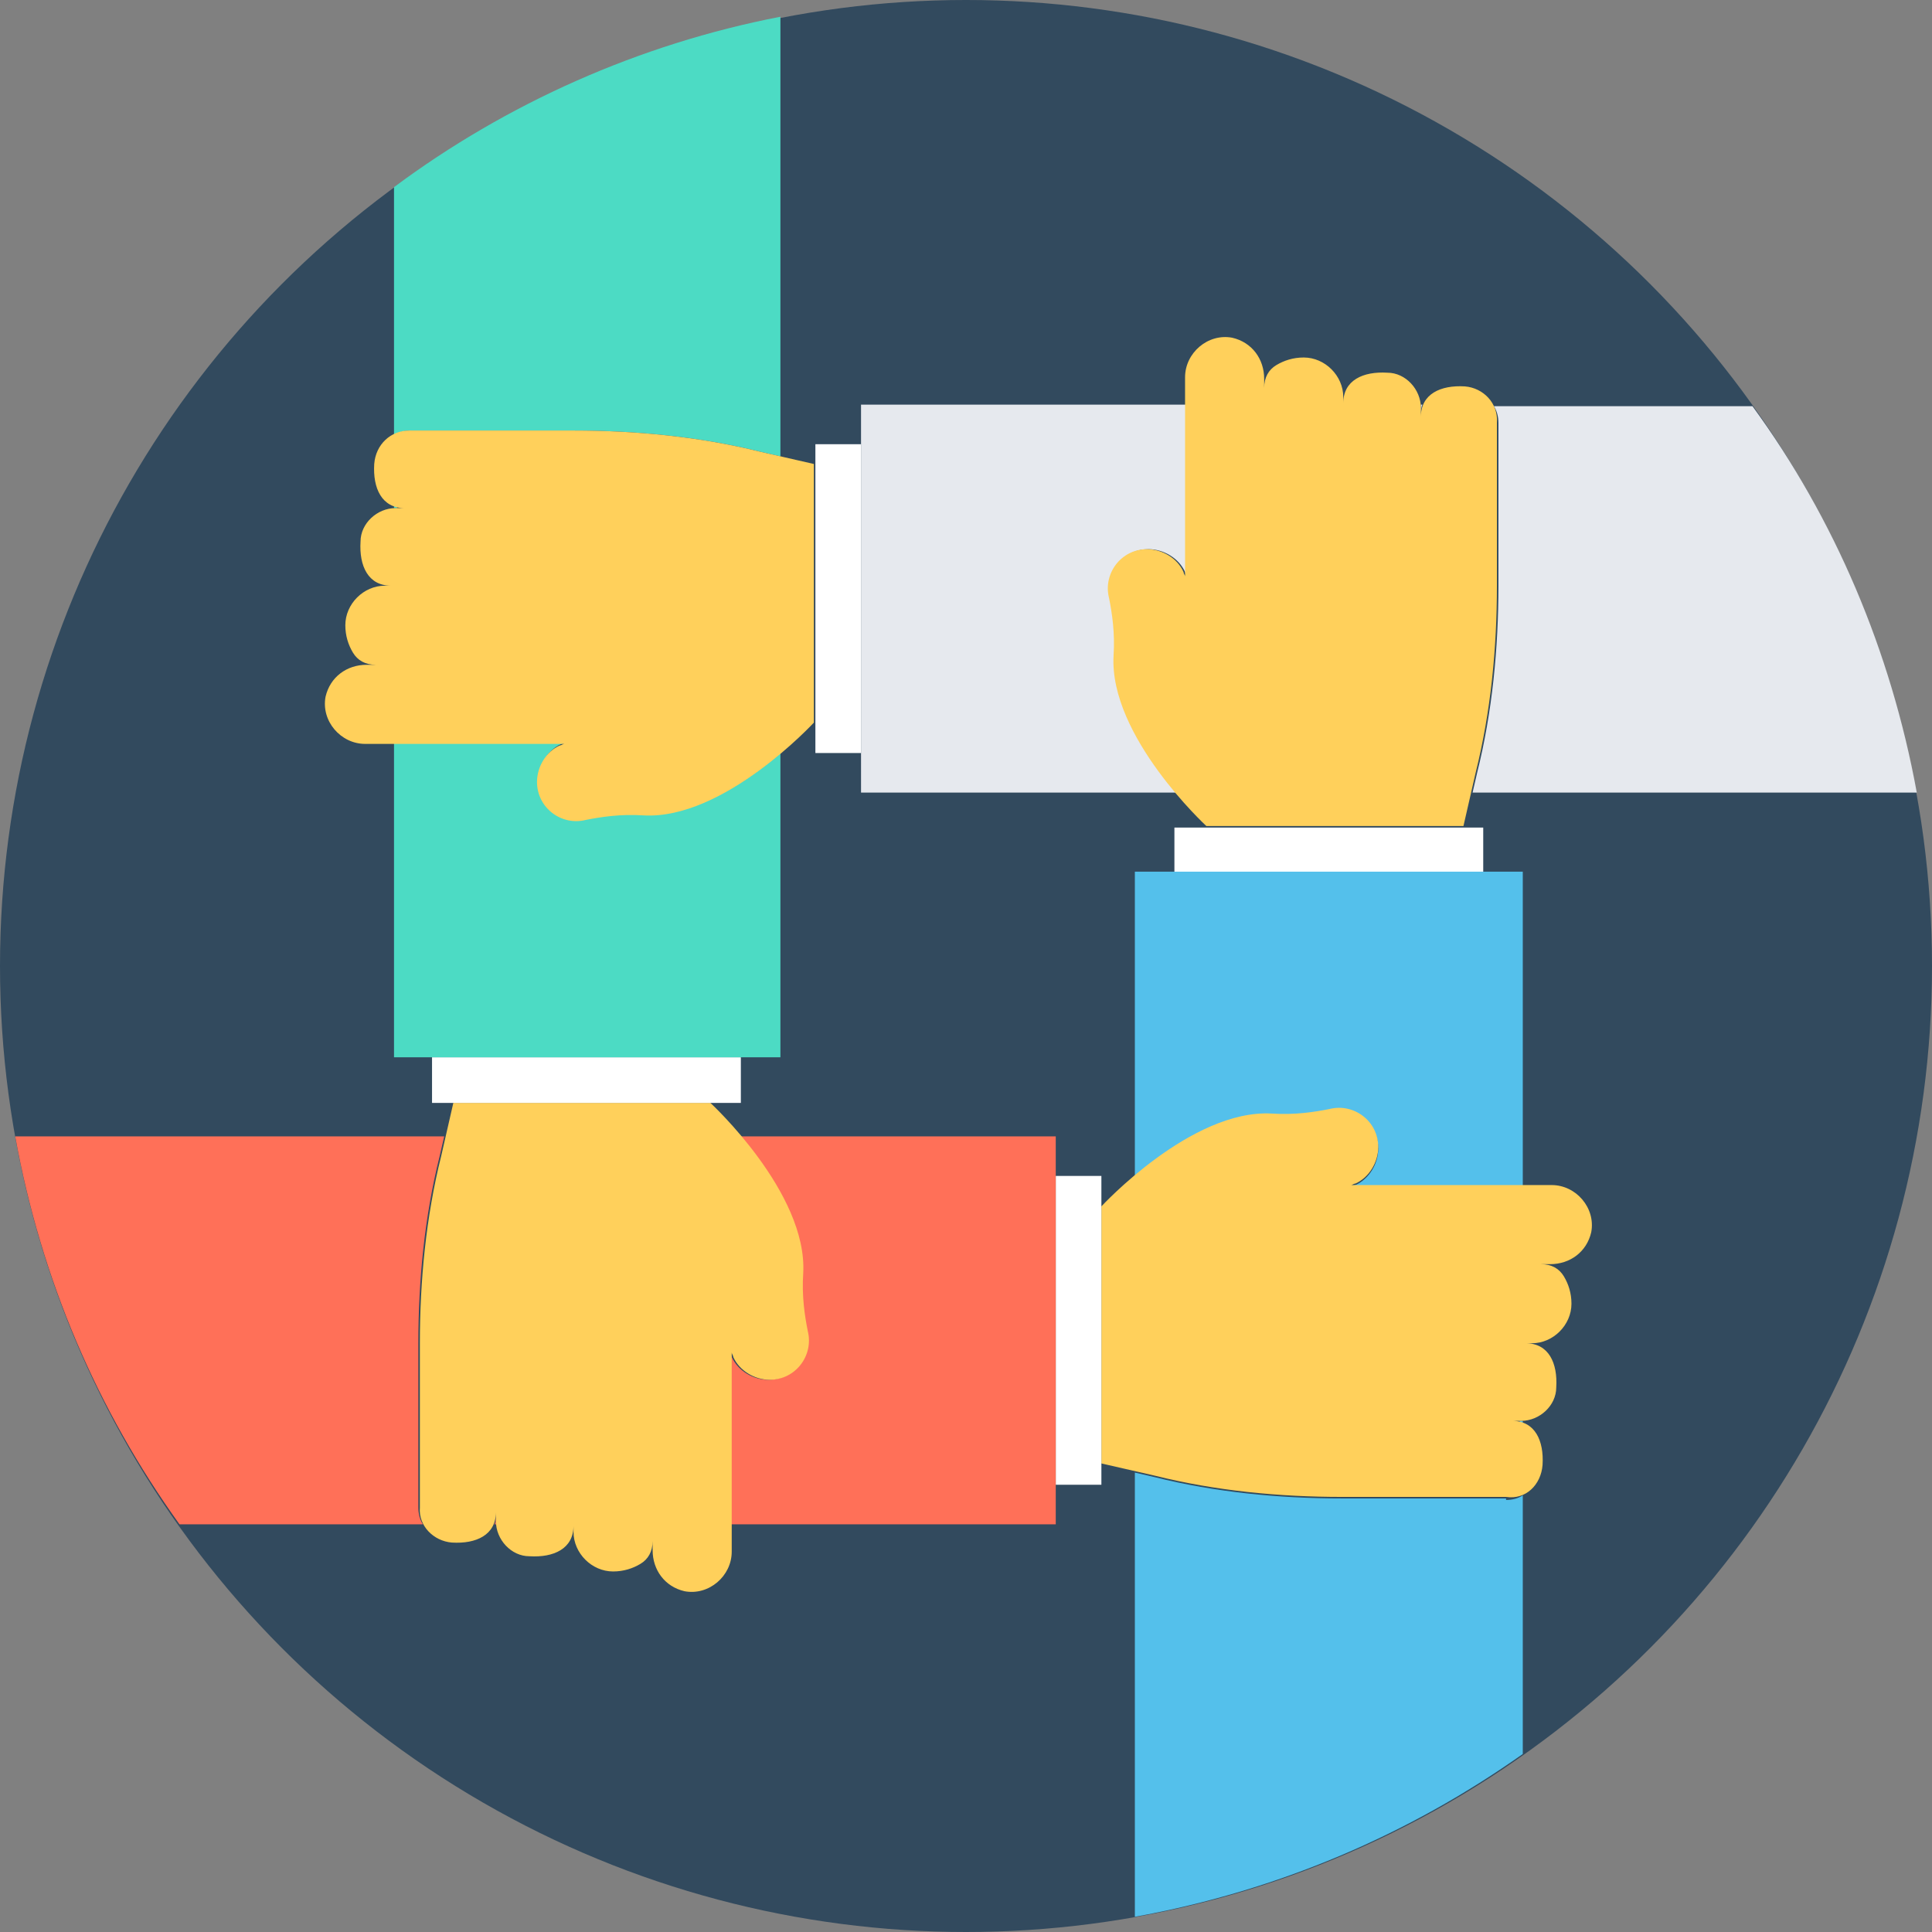 <?xml version="1.0" encoding="iso-8859-1"?>
<!-- Uploaded to: SVG Repo, www.svgrepo.com, Generator: SVG Repo Mixer Tools -->
<svg version="1.1" id="Layer_1" xmlns="http://www.w3.org/2000/svg" xmlns:xlink="http://www.w3.org/1999/xlink" 
	 viewBox="0 0 508 508" xml:space="preserve">
<rect x="0" y="0" width="508" height="508" fill="#808080" stroke="none"/>
<circle style="fill:#324A5E;" cx="254" cy="254" r="254"/>
<g>
	<path style="fill:#E6E9EE;" d="M226.4,106.4H312v45.2c0-0.4-0.4-0.8-0.4-1.2c-1.6-3.6-5.6-6-9.6-6c-6,0-10.4,4.8-10.4,10.4
		c0,0.8,0,1.6,0.4,2.4c0.8,4,1.6,9.2,1.2,15.2c-0.8,13.2,8.8,27.2,16,36h-82.8V106.4z"/>
	<path style="fill:#E6E9EE;" d="M373.6,106.4h0.4c-0.4,0.8-0.4,2-0.4,3.2v-2.4C373.6,107.2,373.6,106.8,373.6,106.4z"/>
	<path style="fill:#E6E9EE;" d="M504,208.4H387.2l1.2-5.2c4-16,5.6-32.8,5.6-49.2v-42.8c0-1.6-0.4-3.2-1.2-4.4h68
		C482.4,136.4,497.2,171.2,504,208.4z"/>
</g>
<path style="fill:#FFD05B;" d="M385.2,101.6c-6.4-0.4-11.6,2-11.6,8v-2.4c0-4.8-4-9.2-8.8-9.2c-6.4-0.4-11.6,2-11.6,8v-1.6
	c0-5.6-4.8-10.4-10.4-10.4c-2.8,0-5.2,0.8-7.2,2s-3.2,3.2-3.2,6v-2.4c0-5.2-3.2-9.6-8.4-10.8c-6.4-1.2-12.4,4-12.4,10.4v52.4
	c0-0.4-0.4-0.8-0.4-1.2c-1.6-3.6-5.6-6-9.6-6l0,0c-6.8,0-11.6,6.4-10,12.8c0.8,4,1.6,9.2,1.2,15.2c-1.2,21.2,24.4,44.8,24.4,44.8
	h67.6l3.2-14c4-16,5.6-32.8,5.6-49.2v-42.8C394,106,390,102,385.2,101.6z"/>
<rect x="308.8" y="217.6" style="fill:#FFFFFF;" width="81.2" height="12"/>
<g>
	<path style="fill:#54C0EB;" d="M400.4,229.2V312h-45.2c0.4,0,0.8-0.4,1.2-0.4c3.6-1.6,6-5.6,6-9.6c0-6-4.8-10.4-10.4-10.4
		c-0.8,0-1.6,0-2.4,0.4c-4,0.8-9.2,1.6-15.2,1.2c-13.2-0.8-27.2,8.8-36,16v-80L400.4,229.2L400.4,229.2z"/>
	<path style="fill:#54C0EB;" d="M399.6,373.6c0.4,0,0.4,0,0.8,0v0.8c-0.8-0.4-2-0.4-3.2-0.4h2.4V373.6z"/>
	<path style="fill:#54C0EB;" d="M396,394.4c1.6,0,3.2-0.4,4.4-1.2v68c-30,21.2-64.4,36-102,42.8V387.2l5.2,1.2
		c16,4,32.8,5.6,49.2,5.6H396V394.4z"/>
</g>
<path style="fill:#FFD05B;" d="M405.6,385.2c0.4-6.4-2-11.6-8-11.6h2.4c4.8,0,9.2-4,9.2-8.8c0.4-6.4-2-11.6-8-11.6h1.6
	c5.6,0,10.4-4.8,10.4-10.4c0-2.8-0.8-5.2-2-7.2s-3.2-3.2-6-3.2h2.4c5.2,0,9.6-3.2,10.8-8.4c1.2-6.4-4-12.4-10.4-12.4h-52.8
	c0.4,0,0.8-0.4,1.2-0.4c3.6-1.6,6-5.6,6-9.6l0,0c0-6.8-6.4-11.6-12.8-10c-4,0.8-9.2,1.6-15.2,1.2c-21.2-1.2-44.8,24.4-44.8,24.4
	v67.6l14,3.2c16,4,32.8,5.6,49.2,5.6H396C401.2,394.4,405.2,390.4,405.6,385.2z"/>
<rect x="277.6" y="309.2" style="fill:#FFFFFF;" width="12" height="81.2"/>
<g>
	<path style="fill:#FF7058;" d="M4,298.8h112.8l-1.2,5.2c-4,16-5.6,32.8-5.6,49.2v43.2c0,1.6,0.4,3.2,1.2,4.4h-64
		C25.6,370.8,10.8,336.4,4,298.8z"/>
	<path style="fill:#FF7058;" d="M130.4,400c0,0.4,0,0.4,0,0.8H130c0.4-0.8,0.4-2,0.4-3.2V400z"/>
	<path style="fill:#FF7058;" d="M277.6,298.8v102H192v-45.2c0,0.4,0.4,0.8,0.4,1.2c1.6,3.6,5.6,6,9.6,6c6,0,10.4-4.8,10.4-10.4
		c0-0.8,0-1.6-0.4-2.4c-0.8-4-1.6-9.2-1.2-15.2c0.8-13.2-8.8-27.2-16-36L277.6,298.8L277.6,298.8z"/>
</g>
<path style="fill:#FFD05B;" d="M118.8,405.6c6.4,0.4,11.6-2,11.6-8v2.4c0,4.8,4,9.2,8.8,9.2c6.4,0.4,11.6-2,11.6-8v1.6
	c0,5.6,4.8,10.4,10.4,10.4c2.8,0,5.2-0.8,7.2-2s3.2-3.2,3.2-6v2.4c0,5.2,3.2,9.6,8.4,10.8c6.4,1.2,12.4-4,12.4-10.4v-52.4
	c0,0.4,0.4,0.8,0.4,1.2c1.6,3.6,5.6,6,9.6,6l0,0c6.8,0,11.6-6.4,10-12.8c-0.8-4-1.6-9.2-1.2-15.2c1.2-21.2-24.4-44.8-24.4-44.8
	h-67.6l-3.2,14c-4,16-5.6,32.8-5.6,49.2v43.2C110,401.2,114,405.2,118.8,405.6z"/>
<rect x="113.6" y="278" style="fill:#FFFFFF;" width="81.2" height="12"/>
<g>
	<path style="fill:#4CDBC4;" d="M104.4,133.6c-0.4,0-0.4,0-0.8,0v-0.8c0.8,0.4,2,0.4,3.2,0.4h-2.4V133.6z"/>
	<path style="fill:#4CDBC4;" d="M205.2,4.4V120l-5.2-1.2c-16-4-32.8-5.6-49.2-5.6H108c-1.6,0-3.2,0.4-4.4,1.2V49.2
		C133.2,27.2,168,11.6,205.2,4.4z"/>
	<path style="fill:#4CDBC4;" d="M205.2,198v80H103.6v-82.8h45.2c-0.4,0-0.8,0.4-1.2,0.4c-3.6,1.6-6,5.6-6,9.6
		c0,6,4.8,10.4,10.4,10.4c0.8,0,1.6,0,2.4-0.4c4-0.8,9.2-1.6,15.2-1.2C182.4,214.8,196.4,205.6,205.2,198z"/>
</g>
<path style="fill:#FFD05B;" d="M98.4,122c-0.4,6.4,2,11.6,8,11.6H104c-4.8,0-9.2,4-9.2,8.8c-0.4,6.4,2,11.6,8,11.6h-1.6
	c-5.6,0-10.4,4.8-10.4,10.4c0,2.8,0.8,5.2,2,7.2s3.2,3.2,6,3.2h-2.4c-5.2,0-9.6,3.2-10.8,8.4c-1.2,6.4,4,12.4,10.4,12.4h52.4
	c-0.4,0-0.8,0.4-1.2,0.4c-3.6,1.6-6,5.6-6,9.6l0,0c0,6.8,6.4,11.6,12.8,10c4-0.8,9.2-1.6,15.2-1.2C190.4,215.6,214,190,214,190v-68
	l-14-3.2c-16-4-32.8-5.6-49.2-5.6h-43.2C102.8,113.2,98.8,116.8,98.4,122z"/>
<rect x="214.4" y="116.8" style="fill:#FFFFFF;" width="12" height="81.2"/>
</svg>